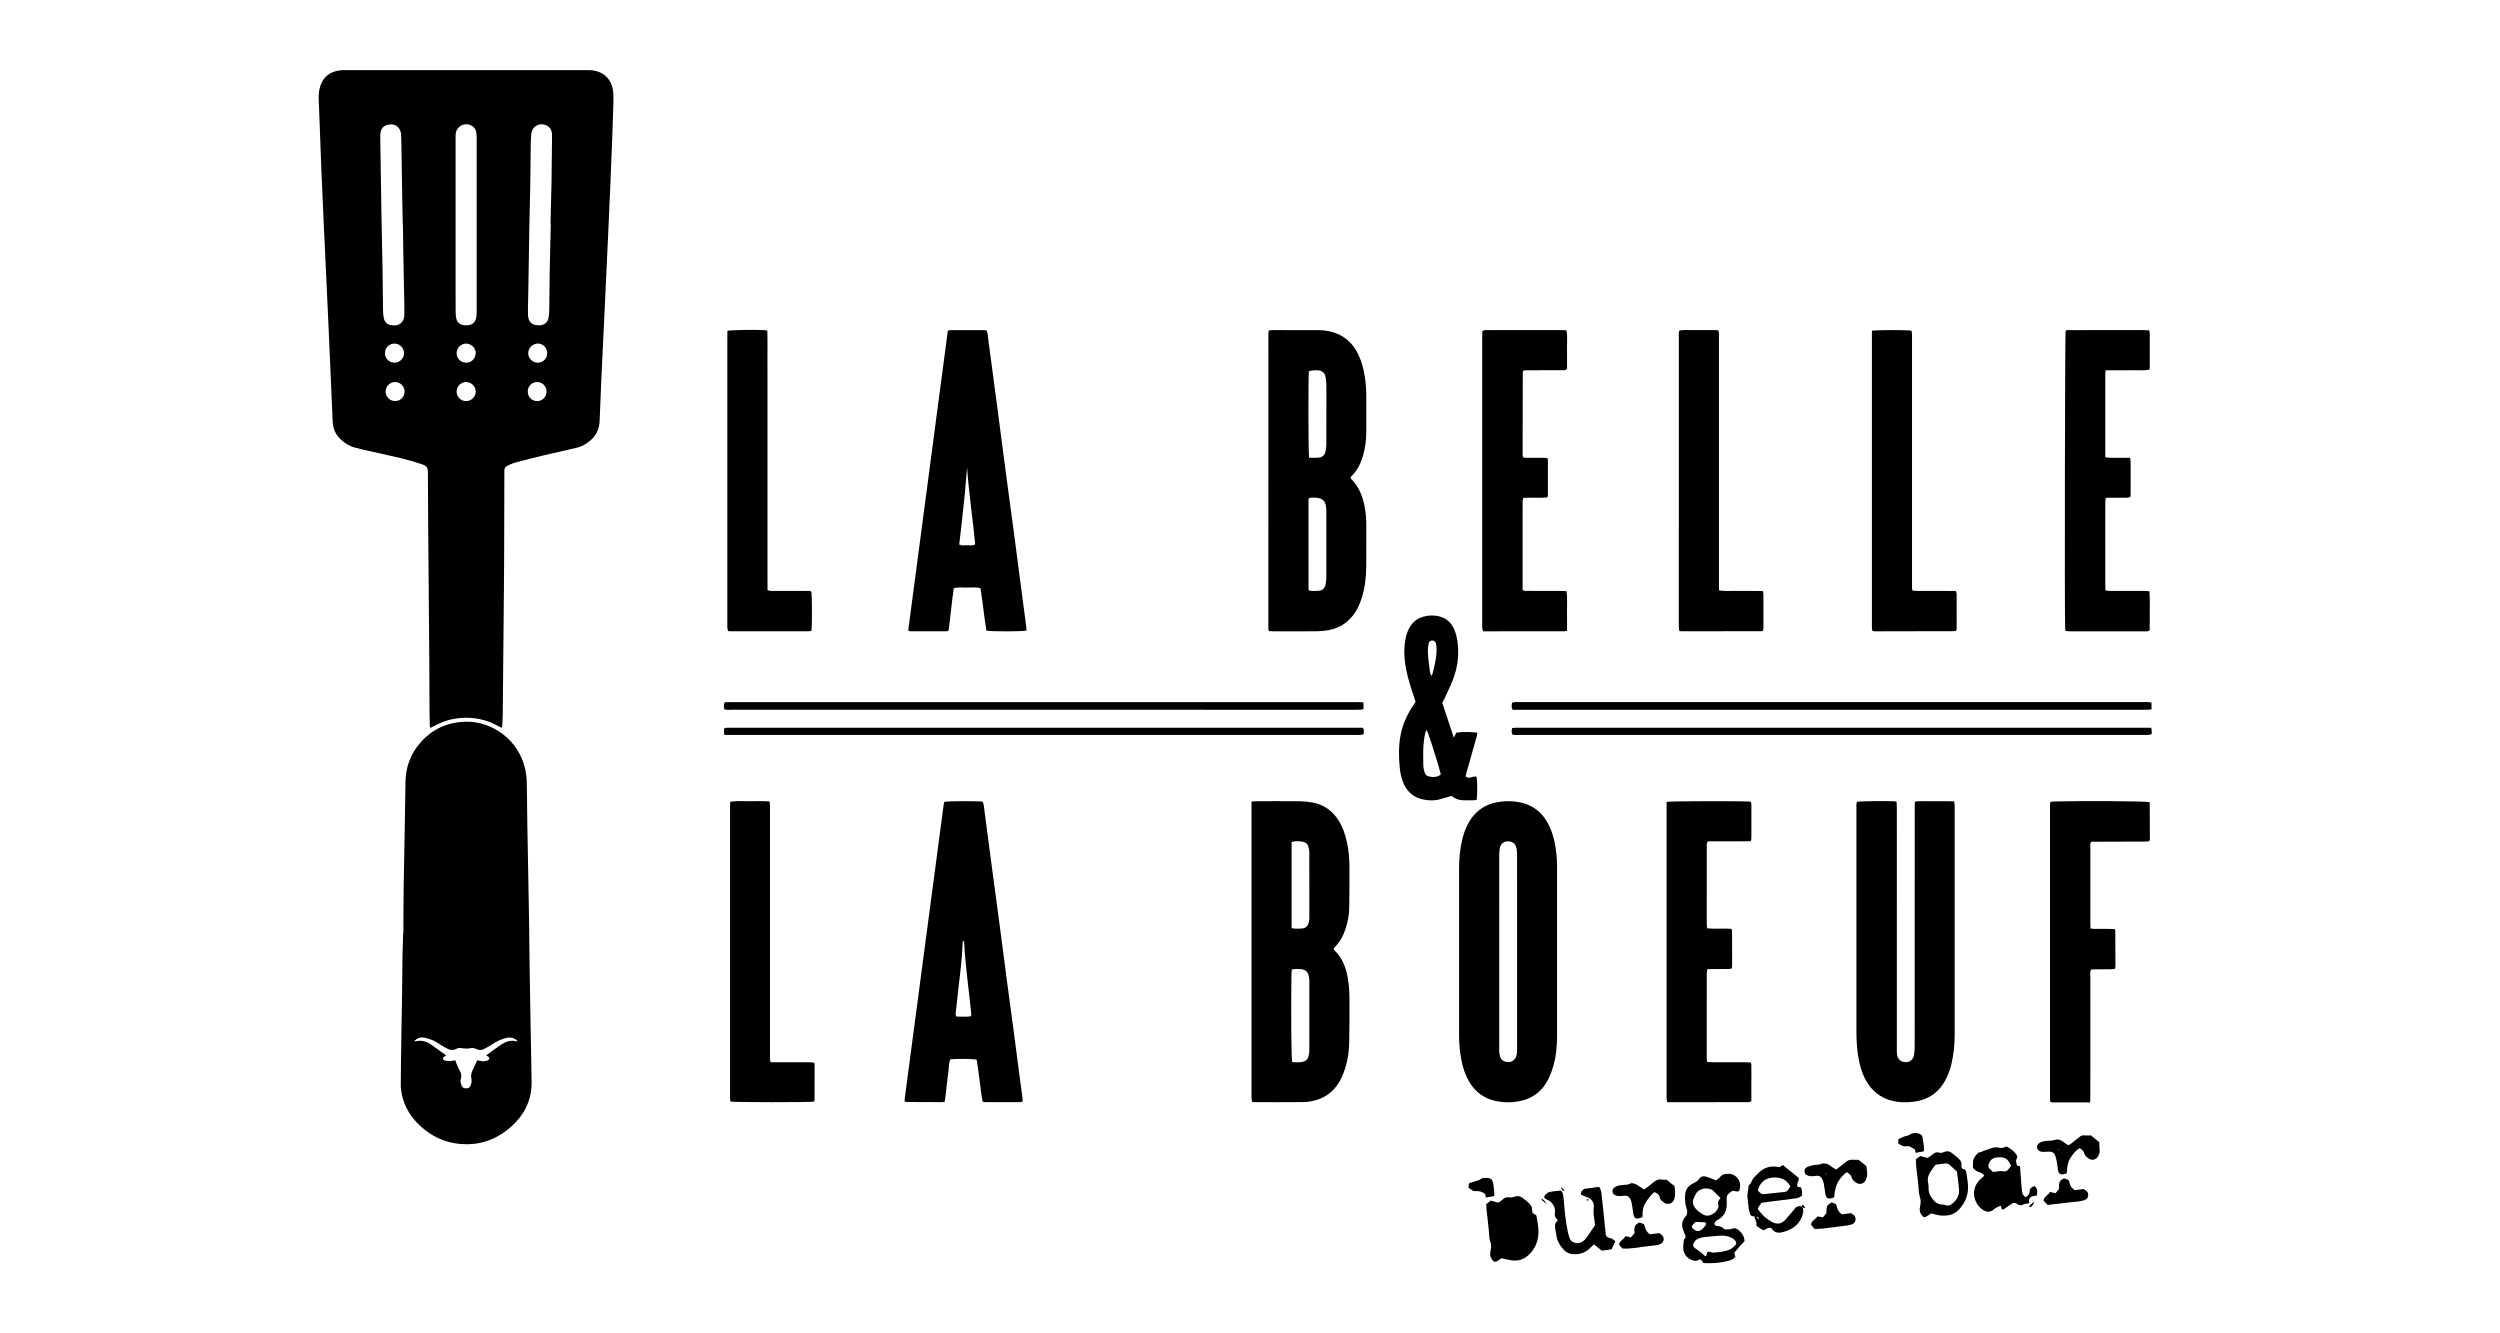 <?xml version="1.0" encoding="utf-8"?>
<!-- Generator: Adobe Illustrator 16.0.0, SVG Export Plug-In . SVG Version: 6.00 Build 0)  -->
<!DOCTYPE svg PUBLIC "-//W3C//DTD SVG 1.1//EN" "http://www.w3.org/Graphics/SVG/1.1/DTD/svg11.dtd">
<svg version="1.1" id="Calque_3" xmlns="http://www.w3.org/2000/svg" xmlns:xlink="http://www.w3.org/1999/xlink" x="0px" y="0px"
	 width="450px" height="240px" viewBox="0 0 450 240" enable-background="new 0 0 450 240" xml:space="preserve">
<g>
	<g>
		<path fill-rule="evenodd" clip-rule="evenodd" d="M275.899,218.365c0.283,0.176,0.448,0.268,0.6,0.379
			c0.047,0.033,0.067,0.121,0.08,0.184c0.254,1.473,0.569,2.943,0.129,4.434c-0.326,1.109-0.936,2.049-1.825,2.766
			c-0.828,0.668-1.826,0.887-2.879,0.729c-0.568-0.088-1.124-0.244-1.697-0.373c-0.47,0.172-0.771,0.713-1.372,0.621
			c-0.631-0.514-0.832-1.166-0.627-1.977c0.145-0.564,0.137-1.135-0.074-1.701c-0.115-0.314-0.161-0.664-0.178-1.002
			c-0.075-1.561-0.329-3.104-0.479-4.656c-0.033-0.334-0.039-0.674-0.057-1.008c0.276-0.219,0.528-0.418,0.828-0.656
			c0.347,0.1,0.754,0.219,1.264,0.367c0.293-0.086,0.628-0.332,0.919-0.605c0.331-0.307,0.696-0.422,1.117-0.352
			c0.346,0.059,0.645,0.018,0.979-0.117c0.493-0.199,0.985-0.113,1.438,0.225c0.519,0.389,1.049,0.758,1.436,1.289
			c0.158,0.215,0.28,0.432,0.267,0.74C275.751,217.934,275.87,218.223,275.899,218.365z"/>
		<path fill-rule="evenodd" clip-rule="evenodd" d="M306.605,227.35c-0.09-0.146-0.143-0.273-0.229-0.371
			c-0.23-0.266-0.431-0.359-0.694-0.178c-0.334,0.23-0.644,0.178-0.967,0.078c-1.178-0.369-1.871-1.406-1.72-2.684
			c0.063-0.521,0.001-1.102,0.456-1.518c-0.16-0.422-0.298-0.803-0.446-1.182c-0.334-0.852-0.337-1.684,0.297-2.391
			c0.478-0.533,0.488-1.07,0.259-1.695c-0.249-0.68-0.259-1.396-0.249-2.115c0.016-0.963,0.38-1.713,1.251-2.178
			c0.149-0.08,0.291-0.178,0.445-0.248c0.315-0.143,0.6-0.318,0.795-0.615c0.358-0.549,0.872-0.609,1.436-0.418
			c0.533,0.178,1.054,0.396,1.662,0.629c0.224-0.182,0.538-0.352,0.729-0.609c0.325-0.445,0.772-0.514,1.252-0.563
			c0.528-0.053,1.017,0.051,1.448,0.369c0.854,0.625,1.12,1.646,0.691,2.762c-0.244,0-0.538,0.074-0.768-0.016
			c-0.482-0.193-0.72,0.188-1.007,0.383c-0.314,0.211-0.465,0.566-0.443,0.975c0.019,0.375,0.023,0.75,0.011,1.123
			c-0.036,1.133-0.5,2.029-1.494,2.621c-0.202,0.121-0.445,0.225-0.576,0.404c-0.218,0.297-0.218,0.701,0.267,0.756
			c0.485,0.053,0.933,0.111,1.28,0.514c0.087,0.102,0.32,0.113,0.484,0.107c0.337-0.01,0.704,0.01,1.004-0.113
			c0.497-0.209,0.839-0.033,1.201,0.268c0.602,0.5,1.006,1.098,1.035,1.975c-0.297,0.311-0.636,0.639-0.947,0.992
			c-0.313,0.354-0.601,0.73-0.901,1.1c0.073,0.262,0.135,0.484,0.197,0.707c-0.313,0.414-0.749,0.602-1.21,0.725
			C309.662,227.34,308.145,227.441,306.605,227.35z M307.336,225.336c0.186,0,0.373-0.051,0.51,0.012
			c0.364,0.164,0.72,0.137,1.094,0.078c0.334-0.053,0.683-0.035,1.009-0.111c0.524-0.121,1.064-0.236,1.545-0.467
			c0.351-0.166,0.634-0.492,0.909-0.781c0.178-0.188,0.148-0.439-0.002-0.658c-0.26-0.379-0.634-0.602-1.055-0.756
			c-0.585-0.211-1.194-0.268-1.806-0.225c-0.979,0.066-1.956,0.162-2.931,0.273c-0.299,0.033-0.599,0.131-0.879,0.242
			c-0.388,0.154-0.689,0.42-0.864,0.814c-0.177,0.402-0.146,0.631,0.201,0.885c0.624,0.455,1.28,0.869,1.811,1.443
			c0.03,0.031,0.128,0.004,0.237,0.004C307.186,225.85,307.258,225.602,307.336,225.336z M309.7,215.652
			c-0.502-0.5-0.907-0.906-1.317-1.305c-0.096-0.094-0.208-0.184-0.328-0.234c-1.031-0.428-2.316-0.137-2.849,0.854
			c-0.128,0.236-0.224,0.492-0.338,0.736c-0.295,0.627-0.141,1.191,0.244,1.717c0.368,0.506,0.887,0.826,1.407,1.152
			c0.555,0.35,1.09,0.297,1.641,0.023c0.471-0.234,0.826-0.596,1.063-1.059c0.083-0.166,0.136-0.404,0.081-0.57
			C309.133,216.449,309.322,216.047,309.7,215.652z M305.214,219.947c-0.228,0.246-0.631,0.469-0.69,0.941
			c0.689,0.846,1.25,0.928,1.978,0.273c0.223-0.201,0.395-0.465,0.56-0.719c0.122-0.186-0.027-0.432-0.248-0.439
			C306.311,219.982,305.806,219.967,305.214,219.947z"/>
		<path fill-rule="evenodd" clip-rule="evenodd" d="M364.695,215.479c0.316-0.287,0.631-0.514,0.624-0.934
			c-0.011-0.639,0.4-0.873,0.913-1.061c0.542,0.482,0.588,1.047,0.372,1.734c-0.553,0.057-1.165,0.063-1.401,0.756
			c0.021,0.133,0.049,0.295,0.069,0.459c0.004,0.031-0.019,0.064-0.028,0.096c-0.055,0.039-0.105,0.102-0.165,0.111
			c-0.262,0.037-0.529-0.039-0.785,0.125c-0.412,0.268-0.841,0.25-1.231-0.061c-0.396-0.313-0.738-0.195-1.104,0.076
			c-0.46,0.344-0.948,0.65-1.386,0.945c-0.451-0.086-0.278-0.465-0.435-0.684c-0.445,0.141-0.861,0.324-1.229,0.643
			c-0.575,0.5-1.218,0.547-1.87,0.16c-0.633-0.377-1.1-0.928-1.396-1.586c-0.625-1.389-0.326-2.859,0.757-3.936
			c0.234-0.236,0.493-0.447,0.772-0.699c-0.237-0.373-0.579-0.523-0.925-0.635c-0.433-0.139-0.797-0.354-1.111-0.779
			c0-0.246,0.006-0.549-0.001-0.855c-0.016-0.742,0.362-1.291,0.866-1.775c0.07-0.066,0.172-0.156,0.255-0.15
			c0.368,0.023,0.626-0.252,0.943-0.328c0.686-0.164,1.304-0.57,2.035-0.566c0.137,0.002,0.292-0.059,0.404-0.01
			c0.552,0.238,1.057,0.053,1.551-0.168c0.368,0.234,0.729,0.428,1.045,0.68c0.261,0.207,0.484,0.471,0.689,0.734
			c0.173,0.225,0.246,0.518,0.098,0.77c-0.267,0.449-0.068,0.846,0.067,1.275c0.148,0.031,0.303,0.064,0.515,0.109
			c0.026,0.361,0.051,0.73,0.079,1.1c0.081,1.053,0.154,2.102,0.246,3.152C363.974,214.693,364.044,215.207,364.695,215.479z
			 M358.74,210.949c0.675-0.039,1.265-0.242,1.889-0.113c0.396,0.084,0.727-0.111,0.961-0.447c0.129-0.184,0.267-0.361,0.396-0.537
			c-0.529-1.27-1.117-1.637-2.424-1.523c-0.034,0.002-0.068,0.004-0.102,0.008c-0.763,0.074-1.266,0.467-1.479,1.176
			c-0.105,0.342-0.117,0.666,0.21,0.924C358.377,210.58,358.537,210.756,358.74,210.949z"/>
		<path fill-rule="evenodd" clip-rule="evenodd" d="M280.411,219.725c-0.075-0.127-0.106-0.238-0.18-0.297
			c-0.366-0.293-0.425-0.668-0.356-1.102c0.114-0.723-0.128-1.326-0.617-1.863c-0.166-0.18-0.314-0.32-0.554-0.404
			c-0.248-0.088-0.464-0.268-0.738-0.432c0.032-0.17,0.01-0.381,0.104-0.473c0.237-0.232,0.501-0.518,0.799-0.584
			c0.688-0.154,1.402-0.191,2.077-0.271c0.315,0.275,0.395,0.604,0.437,0.943c0.063,0.504,0.128,1.01,0.163,1.52
			c0.113,1.693,0.335,3.373,0.675,5.035c0.068,0.332,0.183,0.654,0.274,0.98c0.252,0.887,1.428,1.293,2.266,0.764
			c0.254-0.16,0.504-0.361,0.688-0.596c0.354-0.455,0.661-0.943,0.986-1.42c0.208-0.305,0.415-0.607,0.689-1.012
			c-0.051-0.348-0.114-0.816-0.187-1.281c-0.103-0.664-0.125-1.328-0.058-2c0.081-0.805-0.425-1.477-1.229-1.754
			c-0.378-0.131-0.742-0.307-1.073-0.443c-0.116-0.598,0.333-0.77,0.557-1.037c0.903-0.119,1.771-0.236,2.682-0.357
			c0.401,0.434,0.429,1.035,0.493,1.592c0.24,2.057,0.436,4.121,0.646,6.184c0.021,0.203,0.047,0.406,0.051,0.609
			c0.009,0.443,0.25,0.684,0.652,0.799c0.196,0.057,0.411,0.076,0.582,0.176c0.193,0.111,0.344,0.293,0.521,0.451
			c-0.231,0.486-0.437,0.922-0.679,1.432c-0.532,0.072-1.155,0.158-1.753,0.242c-0.498-0.396-0.943-0.75-1.429-1.135
			c-0.247,0.234-0.465,0.438-0.676,0.648c-0.788,0.789-1.731,1.143-2.852,1.129c-0.73-0.008-1.335-0.234-1.832-0.744
			c-0.649-0.666-1.145-1.434-1.341-2.357c-0.105-0.496-0.146-1.01-0.25-1.506C279.83,220.584,279.887,220.078,280.411,219.725z"/>
		<path fill-rule="evenodd" clip-rule="evenodd" d="M324.479,217.344c0.225,0.617,0.068,1.184-0.176,1.77
			c-0.669,1.613-2.01,2.328-3.583,2.709c-0.787,0.189-1.471-0.037-1.891-0.779c-0.548-0.172-0.914,0.213-1.378,0.402
			c-0.486-0.189-0.915-0.508-1.336-0.875c0.212-0.621-0.284-1.064-0.331-1.656c-0.45,0.078-0.696-0.115-0.801-0.486
			c-0.093-0.326-0.182-0.656-0.23-0.99c-0.079-0.57-0.098-1.152-0.192-1.721c-0.125-0.76,0.148-1.479,0.175-2.221
			c0.003-0.061,0.025-0.152,0.07-0.184c0.505-0.348,0.53-1.014,0.954-1.418c0.32-0.303,0.62-0.627,0.945-0.924
			c0.912-0.832,1.98-1.146,3.199-0.938c0.133,0.021,0.264,0.051,0.375,0.072c0.223-0.141,0.418-0.266,0.634-0.402
			c0.96,0.779,1.904,1.547,2.848,2.313c0.168,0.578-0.559,1.055-0.153,1.645c0.148,0.012,0.311,0.025,0.512,0.041
			c0.308,0.439,0.244,0.949,0.259,1.451c-0.374,0.422-0.863,0.525-1.377,0.588c-1.55,0.189-3.1,0.383-4.648,0.582
			c-0.436,0.055-0.867,0.135-1.323,0.207c-0.17,0.418-0.621,0.654-0.609,1.146c1.166,1.42,1.166,1.42,2.463,2.23
			c0.876,0.545,1.753,0.439,2.459-0.332c0.458-0.502,0.887-1.029,1.329-1.547c0.11-0.129,0.235-0.248,0.327-0.391
			c0.325-0.502,0.764-0.643,1.32-0.441C324.373,217.244,324.427,217.293,324.479,217.344z M316.41,214.295
			c0.664,0.682,0.666,0.693,1.355,0.623c1.108-0.111,2.215-0.25,3.324-0.354c0.285-0.029,0.535-0.084,0.71-0.316
			c0.161-0.215,0.308-0.439,0.472-0.676c-0.121-0.195-0.213-0.375-0.339-0.527c-0.148-0.182-0.313-0.355-0.494-0.504
			c-0.982-0.799-3.017-0.795-3.99,0.016C316.915,213,316.584,213.578,316.41,214.295z M316.191,219.037
			c0.077,0.141,0.1,0.238,0.158,0.273c0.065,0.039,0.164,0.021,0.248,0.027c-0.032-0.068-0.048-0.156-0.102-0.201
			C316.438,219.09,316.345,219.084,316.191,219.037z"/>
		<path fill-rule="evenodd" clip-rule="evenodd" d="M344.861,208.658c0.24-0.172,0.48-0.344,0.806-0.576
			c0.352,0.094,0.791,0.209,1.309,0.346c0.286-0.199,0.64-0.408,0.944-0.668c0.339-0.289,0.71-0.441,1.122-0.293
			c0.332,0.119,0.58,0.021,0.871-0.102c0.5-0.213,0.986-0.189,1.428,0.193c0.384,0.332,0.823,0.605,1.181,0.965
			c0.326,0.326,0.639,0.666,0.539,1.24c-0.045,0.252,0.037,0.703,0.533,0.713c0.075,0.002,0.162,0.111,0.218,0.193
			c0.055,0.08,0.092,0.184,0.107,0.283c0.183,1.238,0.461,2.467,0.246,3.736c-0.226,1.334-0.889,2.41-1.856,3.318
			c-0.513,0.48-1.155,0.705-1.843,0.775c-0.68,0.072-1.357,0.049-2.021-0.152c-0.259-0.078-0.524-0.135-0.841-0.213
			c-0.414,0.199-0.736,0.672-1.33,0.676c-0.637-0.494-0.852-1.168-0.655-1.957c0.161-0.652,0.127-1.268-0.093-1.898
			c-0.1-0.283-0.143-0.598-0.153-0.898c-0.063-1.699-0.406-3.369-0.51-5.061C344.851,209.078,344.861,208.877,344.861,208.658z
			 M352.255,210.883c-0.374-0.344-0.839-0.785-1.321-1.209c-0.24-0.209-0.535-0.279-0.858-0.236
			c-0.536,0.072-1.074,0.137-1.683,0.215c-0.298,0.41-0.64,0.832-0.925,1.291c-0.367,0.59-0.565,1.223-0.41,1.943
			c0.077,0.359,0.104,0.742,0.096,1.113c-0.021,0.85,0.404,1.488,0.927,2.084c0.373,0.426,0.84,0.682,1.414,0.73
			c0.201,0.016,0.423,0.002,0.598,0.082c0.604,0.277,1.062-0.006,1.474-0.375c0.682-0.613,1.119-1.369,1.066-2.318
			c-0.037-0.641-0.132-1.281-0.205-1.922C352.379,211.857,352.322,211.434,352.255,210.883z"/>
		<path fill-rule="evenodd" clip-rule="evenodd" d="M372.021,211.166c-0.186,0.068-0.336,0.152-0.499,0.182
			c-0.697,0.139-0.99-0.08-1.097-0.809c-0.064-0.436-0.099-0.877-0.179-1.311c-0.073-0.398-0.157-0.801-0.296-1.182
			c-0.224-0.607-0.596-0.799-1.258-0.742c-0.305,0.025-0.609,0.035-0.914,0.033c-0.167-0.002-0.342-0.025-0.501-0.078
			c-0.307-0.102-0.534-0.301-0.592-0.637c-0.063-0.369,0.065-0.672,0.381-0.875c0.408-0.264,0.872-0.359,1.352-0.398
			c0.371-0.027,0.757-0.004,1.113-0.094c0.858-0.219,1.126-0.209,1.749,0.203c0.337,0.225,0.672,0.451,1.011,0.68
			c0.429-0.146,0.701-0.461,1.022-0.701c0.353-0.264,0.697-0.539,1.038-0.82c0.251-0.205,0.52-0.279,0.849-0.25
			c0.364,0.033,0.734,0.008,1.162,0.008c0.455,0.365,0.955,0.768,1.492,1.197c0.028,0.48,0.067,0.984,0.088,1.488
			c0.018,0.418-0.11,0.805-0.34,1.152c-0.385,0.586-1.114,0.719-1.676,0.295c-0.319-0.242-0.646-0.457-0.758-0.91
			c-0.108-0.441-0.477-0.721-0.853-0.945c-0.676,0.436-1.273,1.135-1.739,1.955C372.124,209.4,372.073,210.279,372.021,211.166z
			 M370.599,206.971c-0.019-0.049-0.037-0.1-0.057-0.15c-0.022,0.018-0.067,0.043-0.064,0.057c0.012,0.057,0.038,0.107,0.059,0.16
			C370.556,207.018,370.576,206.994,370.599,206.971z"/>
		<path fill-rule="evenodd" clip-rule="evenodd" d="M332.385,210.982c-1.548,1.324-2.058,2.361-2.229,4.518
			c-0.119,0.053-0.261,0.148-0.414,0.178c-0.803,0.164-1.056-0.014-1.18-0.803c-0.094-0.604-0.169-1.209-0.278-1.809
			c-0.049-0.264-0.135-0.527-0.247-0.771c-0.243-0.533-0.64-0.756-1.226-0.633c-0.483,0.104-0.941,0.072-1.404-0.059
			c-0.323-0.092-0.521-0.311-0.578-0.641c-0.065-0.375,0.058-0.691,0.394-0.859c0.298-0.15,0.632-0.23,0.952-0.332
			c0.608-0.195,1.297,0.006,1.871-0.367c0.399,0.033,0.804,0.021,1.162,0.264c0.415,0.283,0.807,0.611,1.315,0.838
			c0.578-0.447,1.159-0.857,1.694-1.322c0.388-0.338,0.797-0.475,1.301-0.43c0.334,0.029,0.67,0.006,1.012,0.006
			c0.468,0.377,0.94,0.758,1.417,1.141c0.049,0.383,0.099,0.75,0.14,1.119c0.049,0.447-0.018,0.883-0.2,1.293
			c-0.368,0.83-1.188,1.035-1.919,0.479c-0.29-0.223-0.571-0.428-0.667-0.848C333.199,211.504,332.824,211.221,332.385,210.982z
			 M328.76,211.332c-0.025-0.047-0.05-0.094-0.074-0.141c-0.02,0.021-0.055,0.043-0.055,0.064c0,0.055,0.018,0.107,0.028,0.162
			C328.692,211.389,328.727,211.359,328.76,211.332z"/>
		<path fill-rule="evenodd" clip-rule="evenodd" d="M297.836,214.57c-0.729,0.516-1.215,1.246-1.676,1.998
			c-0.465,0.754-0.506,1.604-0.5,2.412c-0.08,0.084-0.116,0.154-0.169,0.174c-1.108,0.381-1.39,0.199-1.541-0.961
			c-0.073-0.574-0.153-1.146-0.263-1.713c-0.051-0.26-0.146-0.529-0.285-0.756c-0.226-0.367-0.551-0.566-1.024-0.49
			c-0.365,0.059-0.744,0.072-1.112,0.049c-0.228-0.016-0.473-0.094-0.666-0.217c-0.435-0.27-0.473-0.875-0.105-1.232
			c0.334-0.324,0.766-0.434,1.202-0.502c0.334-0.051,0.678-0.049,1.016-0.082c0.165-0.016,0.357-0.012,0.486-0.096
			c0.545-0.348,1.028-0.117,1.492,0.146c0.41,0.232,0.789,0.52,1.224,0.813c0.594-0.361,1.112-0.799,1.621-1.236
			c0.491-0.422,0.992-0.684,1.659-0.543c0.228,0.047,0.473,0.006,0.767,0.006c0.454,0.363,0.955,0.766,1.439,1.152
			c0.045,0.4,0.125,0.77,0.118,1.139c-0.008,0.404-0.04,0.82-0.158,1.201c-0.188,0.598-0.631,0.881-1.234,0.861
			c-0.161-0.006-0.36-0.035-0.473-0.133c-0.345-0.297-0.8-0.471-0.902-1.035C298.672,215.084,298.269,214.807,297.836,214.57z
			 M294.196,214.938c0.008-0.029,0.024-0.059,0.022-0.086c-0.002-0.01-0.043-0.018-0.067-0.027
			c-0.009,0.029-0.023,0.059-0.021,0.086C294.132,214.922,294.174,214.928,294.196,214.938z"/>
		<path fill-rule="evenodd" clip-rule="evenodd" d="M329.698,216.428c0.26,0.107,0.508,0.209,0.79,0.324
			c0.215,0.691,0.337,1.463,1.138,1.84c0.475-0.076,0.975-0.156,1.534-0.244c0.168,0.232,0.557,0.23,0.72,0.59
			c0.252,0.555,0.126,1.115-0.41,1.379c-0.269,0.131-0.574,0.213-0.871,0.254c-1.479,0.201-2.957,0.389-4.438,0.563
			c-0.47,0.055-0.945,0.055-1.522,0.084c-0.185-0.215-0.403-0.467-0.642-0.744c-0.004-0.338,0.143-0.602,0.444-0.822
			c0.243-0.176,0.438-0.416,0.726-0.695c0.262,0.047,0.586,0.104,0.96,0.168c0.188-0.223,0.402-0.477,0.609-0.723
			C328.799,216.982,328.799,216.982,329.698,216.428z"/>
		<path fill-rule="evenodd" clip-rule="evenodd" d="M292.045,224.734c-0.197-0.215-0.401-0.438-0.6-0.654
			c0.009-0.396,0.196-0.633,0.489-0.852c0.265-0.197,0.467-0.475,0.714-0.734c0.311,0.084,0.602,0.162,0.913,0.246
			c0.211-0.25,0.427-0.506,0.675-0.803c-0.137-0.787-0.085-1.539,0.886-1.887c0.214,0.074,0.465,0.164,0.763,0.27
			c0.052,0.129,0.137,0.277,0.174,0.434c0.135,0.584,0.393,1.078,0.944,1.424c0.514-0.066,1.048-0.135,1.624-0.209
			c0.123,0.076,0.306,0.16,0.453,0.287c0.554,0.48,0.509,1.25-0.105,1.615c-0.226,0.133-0.5,0.213-0.763,0.252
			c-0.735,0.107-1.478,0.182-2.216,0.264C294.719,224.527,293.46,224.836,292.045,224.734z"/>
		<path fill-rule="evenodd" clip-rule="evenodd" d="M367.831,216.104c0.109-0.771,0.866-0.961,1.167-1.564
			c0.351,0.088,0.667,0.17,0.992,0.254c0.222-0.273,0.432-0.535,0.647-0.803c-0.023-0.752-0.141-1.553,0.923-1.877
			c0.178,0.063,0.458,0.158,0.744,0.258c0.045,0.094,0.101,0.18,0.128,0.273c0.292,0.998,0.312,1.033,1.013,1.584
			c0.519-0.068,1.052-0.137,1.608-0.209c0.088,0.063,0.186,0.164,0.306,0.215c0.413,0.172,0.517,0.541,0.517,0.906
			c0,0.449-0.289,0.77-0.708,0.9c-0.384,0.123-0.791,0.184-1.193,0.236c-0.673,0.086-1.351,0.141-2.023,0.217
			c-1.109,0.125-2.219,0.256-3.379,0.391C368.317,216.617,368.066,216.354,367.831,216.104z"/>
		<path fill-rule="evenodd" clip-rule="evenodd" d="M268.977,215.283c-0.579,0.105-1.038,0.188-1.539,0.279
			c-0.031-0.238-0.057-0.428-0.081-0.611c-0.521-0.422-1.095-0.615-1.771-0.551c-0.4,0.037-0.405-0.01-1.282-0.631
			c0.039-0.229,0.083-0.486,0.135-0.787c0.563-0.178,1.104-0.342,1.643-0.518c0.125-0.041,0.271-0.08,0.358-0.17
			c0.274-0.27,0.617-0.26,0.951-0.27c0.962-0.029,1.277,0.229,1.42,1.178c0.075,0.502,0.117,1.01,0.164,1.516
			C268.991,214.881,268.977,215.049,268.977,215.283z"/>
		<path fill-rule="evenodd" clip-rule="evenodd" d="M346.313,207.238c-0.563,0.102-0.992,0.18-1.495,0.271
			c-0.028-0.137-0.048-0.285-0.091-0.422c-0.031-0.094-0.075-0.225-0.146-0.254c-0.456-0.174-0.804-0.617-1.374-0.516
			c-0.57,0.104-1.051-0.135-1.48-0.488c-0.025-0.063-0.074-0.127-0.07-0.184c0.014-0.199,0.046-0.396,0.073-0.609
			c0.505-0.225,0.958-0.502,1.503-0.584c0.222-0.033,0.431-0.172,0.635-0.285c0.508-0.281,1.03-0.285,1.567-0.105
			c0.31,0.104,0.56,0.309,0.614,0.623C346.195,205.512,346.338,206.34,346.313,207.238z"/>
		<path fill-rule="evenodd" clip-rule="evenodd" d="M366.21,216.354c-0.476,0.883-0.476,0.883-1.024,0.918
			C365.438,216.844,365.763,216.541,366.21,216.354z"/>
		<path fill-rule="evenodd" clip-rule="evenodd" d="M278.261,216.625c-0.271-0.225-0.541-0.453-0.844-0.709
			c0.138-0.047,0.217-0.1,0.246-0.078c0.272,0.193,0.519,0.412,0.587,0.764L278.261,216.625z"/>
		<path fill-rule="evenodd" clip-rule="evenodd" d="M324.479,217.344c-0.053-0.051-0.106-0.1-0.16-0.148
			c-0.002-0.068-0.008-0.135-0.003-0.201c0.001-0.031,0.026-0.061,0.063-0.135c0.267,0.074,0.395,0.264,0.577,0.631
			C324.704,217.412,324.592,217.379,324.479,217.344z"/>
		<path fill-rule="evenodd" clip-rule="evenodd" d="M280.985,213.646c0.247,0.238,0.432,0.414,0.622,0.598
			c-0.085,0.066-0.151,0.137-0.164,0.129C281.098,214.145,281.1,214.141,280.985,213.646z"/>
		<path fill-rule="evenodd" clip-rule="evenodd" d="M285.962,216.08c-0.141,0-0.259,0-0.374,0c0.006-0.059-0.008-0.152,0.024-0.17
			c0.076-0.047,0.172-0.068,0.262-0.076C285.891,215.834,285.917,215.947,285.962,216.08z"/>
		<path fill-rule="evenodd" clip-rule="evenodd" d="M278.25,216.602c0.046,0.027,0.092,0.051,0.138,0.076
			c0.001-0.049,0.003-0.102,0.005-0.152c-0.045,0.033-0.088,0.064-0.132,0.1L278.25,216.602z"/>
		<path fill-rule="evenodd" clip-rule="evenodd" d="M323.813,216.867c-0.024,0.002-0.059,0.016-0.074,0.004
			c-0.018-0.012-0.02-0.049-0.027-0.074c0.038-0.004,0.078-0.01,0.118-0.016C323.823,216.811,323.819,216.84,323.813,216.867z"/>
	</g>
	<path fill-rule="evenodd" clip-rule="evenodd" d="M225.274,144.279c0.357-0.029,0.588-0.063,0.819-0.064
		c2.619-0.002,5.238-0.018,7.856,0.01c0.776,0.008,1.563,0.084,2.326,0.23c1.969,0.373,3.496,1.436,4.594,3.113
		c0.796,1.215,1.253,2.559,1.564,3.963c0.333,1.498,0.466,3.023,0.47,4.557c0.009,2.447-0.006,4.896-0.046,7.344
		c-0.021,1.297-0.271,2.566-0.676,3.801c-0.397,1.211-0.98,2.314-1.901,3.219c-0.071,0.07-0.131,0.154-0.189,0.238
		c-0.017,0.023-0.015,0.061-0.028,0.119c0.04,0.068,0.077,0.168,0.146,0.236c1.447,1.424,2.114,3.227,2.424,5.172
		c0.165,1.037,0.257,2.094,0.267,3.145c0.022,2.754,0.014,5.51-0.044,8.264c-0.045,2.121-0.411,4.197-1.285,6.15
		c-0.952,2.125-2.48,3.645-4.771,4.271c-0.681,0.188-1.401,0.318-2.106,0.326c-2.959,0.035-5.918,0.014-8.877,0.012
		c-0.132,0-0.263-0.029-0.45-0.055c-0.031-0.201-0.074-0.391-0.087-0.584c-0.016-0.238-0.006-0.477-0.006-0.715
		c0-17.141,0-34.285,0-51.426C225.274,145.201,225.274,144.797,225.274,144.279z M232.524,174.52
		c-0.023,0.273-0.061,0.537-0.065,0.801c-0.091,7.018-0.03,15.01,0.129,15.84c0.579,0.08,1.184,0.086,1.783-0.008
		c0.586-0.09,1.008-0.424,1.159-1.008c0.093-0.355,0.148-0.732,0.149-1.102c0.009-4.145,0.009-8.289,0-12.434
		c-0.001-0.369-0.046-0.748-0.145-1.102c-0.171-0.615-0.621-0.977-1.247-1.047C233.721,174.4,233.143,174.367,232.524,174.52z
		 M232.491,167.066c0.596,0.145,1.105,0.09,1.607,0.082c0.885-0.016,1.302-0.359,1.507-1.215c0.055-0.23,0.076-0.471,0.076-0.705
		c0.005-3.943,0.009-7.885-0.005-11.826c-0.002-0.367-0.096-0.74-0.203-1.094c-0.132-0.416-0.462-0.699-0.877-0.781
		c-0.689-0.135-1.392-0.182-2.105,0.039C232.491,156.736,232.491,161.859,232.491,167.066z"/>
	<path fill-rule="evenodd" clip-rule="evenodd" d="M334.237,144.307c0.733-0.096,5.664-0.15,6.718-0.082
		c0.128,0.008,0.253,0.055,0.438,0.098c0.014,0.387,0.037,0.756,0.037,1.121c0.002,5.512,0.002,11.021,0.002,16.533
		c0,8.91,0,17.824,0,26.736c0,0.34-0.016,0.682,0.022,1.018c0.103,0.914,0.686,1.451,1.543,1.457
		c0.823,0.006,1.401-0.471,1.532-1.34c0.085-0.568,0.115-1.15,0.115-1.727c0.007-14.15,0.004-28.301,0.007-42.451
		c0-0.436,0.013-0.873,0.02-1.342c0.612-0.199,1.19-0.094,1.755-0.111c0.611-0.018,1.225-0.004,1.837-0.004
		c0.577,0,1.157-0.004,1.734,0c0.571,0.006,1.143,0.018,1.755,0.027c0.036,0.264,0.075,0.457,0.086,0.652
		c0.014,0.238,0.004,0.477,0.004,0.715c0,13.572,0.001,27.143,0,40.717c0,1.773-0.188,3.527-0.6,5.254
		c-0.215,0.896-0.529,1.756-0.937,2.584c-1.213,2.459-3.206,3.83-5.896,4.158c-1.421,0.176-2.847,0.123-4.243-0.299
		c-1.743-0.527-3.064-1.58-4.031-3.102c-0.872-1.371-1.327-2.898-1.608-4.48c-0.267-1.51-0.366-3.039-0.367-4.568
		c-0.005-13.404-0.003-26.805-0.001-40.207C334.16,145.229,334.111,144.785,334.237,144.307z"/>
	<path fill-rule="evenodd" clip-rule="evenodd" d="M280.27,171.303c0,5.031,0,10.064,0,15.096c0,1.877-0.154,3.738-0.684,5.547
		c-0.228,0.777-0.514,1.551-0.874,2.277c-1.096,2.215-2.867,3.574-5.32,4.01c-1.526,0.27-3.049,0.252-4.549-0.145
		c-1.936-0.514-3.388-1.674-4.398-3.398c-0.911-1.553-1.333-3.26-1.584-5.02c-0.183-1.283-0.232-2.572-0.23-3.865
		c0.004-9.793,0.003-19.584,0.001-29.379c-0.001-1.875,0.167-3.732,0.636-5.555c0.272-1.057,0.65-2.072,1.219-3.012
		c1.115-1.846,2.712-3.002,4.838-3.428c1.523-0.303,3.042-0.297,4.551,0.057c1.796,0.42,3.222,1.402,4.27,2.928
		c0.842,1.225,1.327,2.596,1.646,4.031c0.35,1.566,0.479,3.154,0.479,4.758C280.27,161.236,280.27,166.27,280.27,171.303z
		 M273.077,171.428c0-0.918,0-1.836,0-2.754c0-4.828,0.004-9.654-0.005-14.48c0-0.508-0.008-1.027-0.107-1.52
		c-0.16-0.813-0.728-1.234-1.517-1.232c-0.79,0.002-1.319,0.424-1.491,1.256c-0.081,0.395-0.094,0.809-0.095,1.213
		c-0.005,11.592-0.003,23.184-0.003,34.775c0,0.238-0.021,0.479,0.009,0.713c0.038,0.303,0.089,0.607,0.187,0.893
		c0.124,0.369,0.391,0.623,0.767,0.764c1.009,0.383,1.959-0.105,2.164-1.176c0.096-0.494,0.087-1.016,0.089-1.523
		C273.079,182.713,273.077,177.07,273.077,171.428z"/>
	<path fill-rule="evenodd" clip-rule="evenodd" d="M170.046,198.318c-0.236,0.029-0.4,0.068-0.565,0.066
		c-2.142-0.004-4.285-0.014-6.427-0.027c-0.058,0-0.116-0.063-0.201-0.111c-0.006-0.115-0.035-0.25-0.018-0.379
		c2.341-17.691,4.686-35.381,7.033-53.072c0.022-0.164,0.091-0.32,0.133-0.467c0.787-0.145,5.801-0.166,6.893-0.027
		c0.058,0.197,0.153,0.414,0.184,0.641c0.438,3.301,0.862,6.605,1.299,9.906c0.51,3.844,1.034,7.682,1.543,11.523
		c0.442,3.336,0.867,6.676,1.308,10.01c0.442,3.336,0.9,6.67,1.344,10.008c0.371,2.795,0.729,5.594,1.097,8.391
		c0.098,0.742,0.209,1.482,0.305,2.223c0.052,0.402,0.083,0.809,0.128,1.26c-0.193,0.049-0.346,0.119-0.5,0.119
		c-2.109,0.006-4.218,0.004-6.327,0c-0.099,0-0.198-0.035-0.371-0.068c-0.312-1.23-0.369-2.521-0.566-3.787
		c-0.198-1.268-0.312-2.549-0.537-3.793c-0.797-0.164-3.635-0.189-4.757-0.045c-0.292,0.785-0.235,1.646-0.368,2.475
		c-0.14,0.873-0.199,1.756-0.309,2.633C170.262,196.633,170.188,197.473,170.046,198.318z M173.324,169.332
		c-0.021,0.201-0.053,0.391-0.06,0.584c-0.101,2.779-0.458,5.535-0.781,8.297c-0.15,1.279-0.298,2.559-0.427,3.84
		c-0.028,0.285-0.146,0.598,0.116,0.924c0.845,0.021,1.714,0.074,2.588-0.043c0.035-0.133,0.088-0.229,0.08-0.318
		c-0.424-4.352-1.076-8.678-1.293-13.047c-0.003-0.063-0.054-0.123-0.093-0.178C173.438,169.367,173.397,169.363,173.324,169.332z"
		/>
	<path fill-rule="evenodd" clip-rule="evenodd" d="M299.989,144.336c0.918-0.15,14.118-0.17,15.15-0.035
		c0.035,0.137,0.108,0.291,0.108,0.447c0.009,2.041,0.008,4.082,0.003,6.123c-0.001,0.16-0.058,0.322-0.101,0.547
		c-1.316,0.039-2.604,0.014-3.891,0.02c-1.291,0.004-2.581,0-3.825,0c-0.323,0.389-0.212,0.779-0.214,1.139
		c-0.008,3.982-0.005,7.961-0.005,11.941c0,0.646-0.005,1.295,0.005,1.939c0.003,0.197,0.043,0.393,0.073,0.648
		c1.479,0.125,2.933-0.02,4.356,0.082c0.061,0.176,0.122,0.268,0.122,0.361c0.008,2.076,0.012,4.15,0.01,6.227
		c0,0.164-0.035,0.328-0.061,0.543c-0.214,0.039-0.405,0.102-0.596,0.104c-0.92,0.01-1.839,0.004-2.757,0.006
		c-0.337,0.002-0.672,0.016-1.053,0.023c-0.038,0.289-0.096,0.518-0.096,0.744c-0.006,5.068-0.005,10.139-0.002,15.205
		c0.001,0.232,0.044,0.463,0.072,0.748c0.341,0.021,0.636,0.059,0.933,0.059c1.973,0.004,3.947,0,5.92,0.004
		c0.331,0,0.663,0.025,1.028,0.041c0.034,0.225,0.08,0.387,0.081,0.551c0.005,2.139,0.014,4.275-0.003,6.391
		c-0.354,0.291-0.707,0.191-1.031,0.191c-2.96,0.008-5.92,0.006-8.879,0.006c-1.396,0-2.79,0-4.185,0c-0.337,0-0.674,0-1.056,0
		c-0.043-0.252-0.093-0.443-0.104-0.635c-0.017-0.271-0.006-0.543-0.006-0.816c0-17.111,0-34.223,0-51.334
		C299.989,145.201,299.989,144.797,299.989,144.336z"/>
	<path fill-rule="evenodd" clip-rule="evenodd" d="M376.231,198.432c-2.336,0-4.543,0.002-6.75-0.004
		c-0.127,0-0.256-0.049-0.381-0.074c-0.041-0.127-0.098-0.221-0.098-0.314c-0.004-17.789-0.004-35.576,0-53.365
		c0-0.096,0.055-0.189,0.097-0.332c0.223-0.027,0.451-0.072,0.68-0.08c5.204-0.121,16.186-0.057,17.084,0.109
		c0.033,0.059,0.09,0.115,0.09,0.174c0.012,2.143,0.021,4.283,0.024,6.426c0,0.129-0.037,0.26-0.049,0.338
		c-0.067,0.07-0.088,0.1-0.116,0.117c-0.028,0.014-0.063,0.023-0.096,0.027c-0.102,0.012-0.201,0.027-0.303,0.029
		c-2.381,0.01-7.49,0.02-9.869,0.031c-0.032,0-0.063,0.016-0.102,0.025c-0.259,0.199-0.177,0.492-0.179,0.752
		c-0.007,1.531-0.002,3.063-0.002,4.592c-0.002,3.025-0.002,6.053,0,9.08c0,0.369,0.02,0.736,0.032,1.16
		c0.242,0.029,0.436,0.072,0.628,0.074c0.986,0.006,1.973,0,2.959,0.006c0.265,0.002,0.529,0.033,0.753,0.047
		c0.063,0.125,0.118,0.184,0.118,0.242c0.014,2.039,0.024,4.08,0.032,6.119c0,0.234-0.028,0.471-0.047,0.76
		c-0.244,0.035-0.47,0.094-0.695,0.1c-0.919,0.01-1.837,0-2.756,0.006c-0.299,0.002-0.598,0.029-0.913,0.047
		c-0.179,0.43-0.109,0.84-0.109,1.238c-0.004,7.107-0.002,14.215-0.004,21.324C376.261,197.488,376.244,197.891,376.231,198.432z"/>
	<path fill-rule="evenodd" clip-rule="evenodd" d="M138.72,191.209c0.922,0,1.771,0,2.619,0c0.884,0,1.769-0.014,2.653,0.004
		c0.842,0.016,1.688-0.074,2.553,0.068c0.034,0.16,0.085,0.289,0.085,0.418c0.001,2.107-0.002,4.217-0.012,6.324
		c0,0.094-0.066,0.186-0.099,0.27c-0.86,0.135-14.138,0.131-15.038-0.008c-0.023-0.176-0.063-0.369-0.072-0.564
		c-0.013-0.271-0.004-0.543-0.004-0.816c0-17.074,0-34.152,0.001-51.229c0-0.436,0.015-0.871,0.024-1.367
		c1.229-0.197,2.413-0.074,3.587-0.09c1.148-0.014,2.299-0.041,3.5,0.033c0.031,0.248,0.068,0.441,0.075,0.637
		c0.012,0.338,0.005,0.678,0.005,1.02c0,14.627,0,29.254,0.002,43.881C138.601,190.223,138.541,190.666,138.72,191.209z"/>
	<path fill-rule="evenodd" clip-rule="evenodd" d="M259.61,126.502c0.681,2.066,1.351,4.09,2.074,6.277
		c0.207-0.404,0.336-0.658,0.466-0.908c0.829-0.154,2.932-0.152,3.775,0.016c-0.038,0.225-0.056,0.455-0.117,0.676
		c-0.595,2.125-1.196,4.248-1.799,6.373c-0.082,0.291-0.212,0.574-0.119,0.898c0.638,0.426,1.253-0.217,1.874-0.025
		c0.176,0.697,0.195,3.148,0.021,4.176c-0.174,0.021-0.367,0.063-0.562,0.066c-0.509,0.01-1.02-0.006-1.529,0.008
		c-0.844,0.021-1.616-0.17-2.287-0.703c-0.077-0.061-0.182-0.088-0.177-0.086c-0.828,0.244-1.563,0.5-2.317,0.672
		c-0.905,0.205-1.82,0.148-2.732-0.035c-1.623-0.322-2.755-1.256-3.461-2.729c-0.445-0.928-0.659-1.924-0.761-2.943
		c-0.191-1.936-0.22-3.873,0.122-5.791c0.337-1.895,1.094-3.635,2.158-5.24c0.187-0.281,0.365-0.568,0.566-0.879
		c-0.275-0.84-0.553-1.674-0.821-2.512c-0.446-1.393-0.821-2.805-1.037-4.252c-0.244-1.625-0.237-3.25,0.111-4.863
		c0.153-0.703,0.407-1.364,0.798-1.973c0.579-0.904,1.4-1.456,2.425-1.741c0.733-0.204,1.483-0.231,2.226-0.14
		c1.411,0.171,2.473,0.891,3.123,2.176c0.516,1.019,0.704,2.119,0.8,3.243c0.175,2.068-0.143,4.073-0.877,6
		c-0.435,1.141-0.979,2.238-1.481,3.352C259.945,125.893,259.79,126.156,259.61,126.502z M256.798,131.441
		c-0.098,0.131-0.189,0.201-0.208,0.289c-0.103,0.498-0.205,0.996-0.274,1.498c-0.209,1.482-0.132,2.979-0.123,4.469
		c0.003,0.4,0.092,0.809,0.193,1.197c0.097,0.371,0.311,0.738,0.685,0.834c0.794,0.205,1.592,0.229,2.278-0.32
		c-0.131-0.734-1.854-6.287-2.356-7.607C256.95,131.689,256.879,131.588,256.798,131.441z M257.607,121.686
		c0.321-0.352,0.325-0.773,0.426-1.159c0.328-1.251,0.583-2.516,0.546-3.819c-0.008-0.303-0.036-0.612-0.11-0.905
		c-0.088-0.339-0.361-0.519-0.674-0.517c-0.316,0.001-0.578,0.176-0.646,0.538c-0.086,0.464-0.144,0.942-0.135,1.413
		c0.011,0.644,0.059,1.292,0.156,1.927C257.297,119.996,257.295,120.855,257.607,121.686z"/>
	<path fill-rule="evenodd" clip-rule="evenodd" d="M387.272,126.461c0,0.432,0,0.793,0,1.213c-0.228,0.029-0.421,0.07-0.614,0.08
		c-0.272,0.014-0.545,0.004-0.817,0.004c-37.422,0-74.843,0-112.265,0c-0.438,0-0.877,0-1.314,0
		c-0.23-0.445-0.175-0.836-0.081-1.279c0.197-0.037,0.389-0.09,0.582-0.102c0.306-0.018,0.613-0.006,0.918-0.006
		c37.354,0,74.707,0,112.061,0.004C386.211,126.375,386.688,126.316,387.272,126.461z"/>
	<path fill-rule="evenodd" clip-rule="evenodd" d="M130.381,127.67c-0.093-0.414-0.131-0.801,0.041-1.215
		c0.137-0.027,0.267-0.074,0.396-0.074c38.095-0.002,76.19,0.002,114.285,0.008c0.095,0,0.188,0.063,0.33,0.111
		c0,0.359,0,0.723,0,1.143c-0.176,0.035-0.365,0.098-0.557,0.109c-0.306,0.02-0.612,0.006-0.918,0.006
		c-37.382,0-74.763,0.002-112.144-0.002C131.348,127.756,130.87,127.828,130.381,127.67z"/>
	<path fill-rule="evenodd" clip-rule="evenodd" d="M387.191,130.988c0.063,0.217,0.109,0.311,0.113,0.406
		c0.013,0.234,0.004,0.471,0.004,0.754c-0.222,0.053-0.406,0.121-0.596,0.137c-0.272,0.023-0.545,0.008-0.817,0.008
		c-37.447,0-74.895,0-112.343-0.002c-0.437,0-0.882,0.066-1.339-0.088c-0.174-0.35-0.117-0.707-0.044-1.129
		c0.203-0.029,0.395-0.07,0.588-0.08c0.272-0.016,0.545-0.006,0.817-0.006c37.412,0,74.826,0,112.241,0
		C386.256,130.988,386.697,130.988,387.191,130.988z"/>
	<path fill-rule="evenodd" clip-rule="evenodd" d="M130.396,132.293c-0.105-0.488-0.118-0.842-0.002-1.23
		c0.153-0.025,0.283-0.066,0.412-0.066c38.169-0.002,76.338-0.002,114.494-0.002c0.291,0.379,0.156,0.752,0.159,1.162
		c-0.196,0.047-0.383,0.115-0.574,0.129c-0.305,0.023-0.612,0.008-0.918,0.008c-37.39,0-74.779,0-112.167,0
		C131.36,132.293,130.922,132.293,130.396,132.293z"/>
	<g>
		<path fill-rule="evenodd" clip-rule="evenodd" d="M228.393,113.58c-0.038-0.175-0.09-0.303-0.09-0.429
			c0-17.783,0.002-35.565,0.01-53.347c0-0.093,0.063-0.186,0.114-0.327c0.256-0.02,0.521-0.06,0.785-0.06
			c2.687-0.004,5.373-0.012,8.058,0.002c1.269,0.007,2.505,0.225,3.666,0.758c1.65,0.757,2.788,2.024,3.563,3.64
			c0.637,1.33,0.988,2.744,1.2,4.197c0.176,1.214,0.243,2.433,0.236,3.66c-0.015,2.04-0.005,4.08-0.005,6.12
			c-0.001,1.436-0.189,2.846-0.587,4.227c-0.4,1.392-1.025,2.66-2.072,3.691c-0.07,0.069-0.12,0.162-0.173,0.237
			c0.022,0.074,0.024,0.153,0.064,0.194c1.484,1.479,2.188,3.329,2.532,5.345c0.177,1.04,0.246,2.089,0.24,3.147
			c-0.015,2.449,0.003,4.896-0.007,7.344c-0.008,1.947-0.252,3.865-0.837,5.728c-0.421,1.343-1.048,2.575-2.024,3.615
			c-1.063,1.132-2.374,1.81-3.881,2.096c-0.698,0.131-1.416,0.203-2.126,0.21c-2.652,0.023-5.305,0.011-7.958,0.007
			C228.873,113.636,228.644,113.601,228.393,113.58z M235.629,89.646c-0.046,0.151-0.098,0.245-0.098,0.339
			c-0.003,5.328-0.003,10.655,0.002,15.983c0,0.093,0.055,0.187,0.104,0.341c0.556,0.091,1.127,0.072,1.696,0.038
			c0.648-0.04,1.08-0.396,1.238-1.023c0.098-0.39,0.167-0.8,0.167-1.202c0.014-4.071,0.01-8.144,0.003-12.216
			c-0.001-0.336-0.048-0.676-0.113-1.007c-0.144-0.713-0.611-1.125-1.307-1.256C236.761,89.539,236.189,89.545,235.629,89.646z
			 M235.634,82.389c0.59,0,1.133,0.036,1.67-0.009c0.674-0.057,1.153-0.419,1.286-1.108c0.089-0.463,0.147-0.939,0.151-1.411
			c0.015-2.377,0.006-4.755,0.006-7.133c0-1.223,0.017-2.446-0.008-3.668c-0.009-0.47-0.083-0.945-0.185-1.406
			c-0.092-0.417-0.379-0.716-0.781-0.88c-0.466-0.189-1.549-0.165-2.174,0.039C235.478,67.813,235.491,81.46,235.634,82.389z"/>
		<path fill-rule="evenodd" clip-rule="evenodd" d="M184.755,113.52c-0.784,0.158-6.221,0.167-7.193,0.003
			c-0.431-2.511-0.653-5.08-1.081-7.654c-0.824-0.217-1.638-0.1-2.438-0.103c-0.772-0.002-1.555-0.104-2.361,0.099
			c-0.385,2.562-0.578,5.13-0.952,7.66c-0.163,0.05-0.257,0.104-0.352,0.104c-2.177,0.004-4.354,0.003-6.53-0.002
			c-0.096,0-0.191-0.053-0.273-0.077c-0.026-0.046-0.045-0.072-0.057-0.102c-0.013-0.032-0.031-0.067-0.026-0.098
			c2.37-17.926,4.741-35.852,7.116-53.807c0.201-0.048,0.358-0.117,0.516-0.118c2.007-0.008,4.014-0.006,6.021-0.002
			c0.132,0,0.263,0.037,0.452,0.065c0.214,0.539,0.223,1.121,0.299,1.679c0.554,4.075,1.093,8.153,1.629,12.232
			c0.505,3.842,0.997,7.686,1.506,11.528c0.508,3.841,1.037,7.68,1.547,11.521c0.443,3.336,0.871,6.674,1.309,10.011
			c0.287,2.191,0.581,4.38,0.867,6.572C184.773,113.191,184.755,113.358,184.755,113.52z M174.072,84.146
			c-0.129,1.555-0.245,3.111-0.393,4.664c-0.145,1.522-0.317,3.042-0.486,4.563c-0.172,1.548-0.354,3.096-0.531,4.648
			c0.511,0.232,0.995,0.133,1.458,0.123c0.454-0.009,0.942,0.15,1.415-0.169C175.107,93.369,174.393,88.797,174.072,84.146z"/>
		<path fill-rule="evenodd" clip-rule="evenodd" d="M274.222,82.363c0.691,0.088,1.436,0.021,2.174,0.041
			c0.706,0.018,1.415-0.035,2.113,0.038c0.053,0.156,0.111,0.248,0.111,0.34c0.005,2.143,0.005,4.285,0,6.427
			c0,0.093-0.059,0.185-0.107,0.33c-1.416,0.121-2.841-0.02-4.313,0.084c-0.043,0.187-0.12,0.374-0.124,0.561
			c-0.017,0.68-0.008,1.36-0.008,2.041c0,4.285,0,8.569,0,12.855c0,0.37,0,0.741,0,1.054c0.309,0.314,0.632,0.227,0.923,0.227
			c1.973,0.009,3.945,0.003,5.918,0.007c0.335,0.001,0.669,0.025,1.065,0.042c0.186,1.216,0.063,2.398,0.084,3.572
			c0.02,1.181,0.013,2.362-0.005,3.565c-0.228,0.042-0.354,0.084-0.482,0.084c-4.861,0.004-9.722,0.004-14.628,0.004
			c-0.056-0.228-0.127-0.413-0.142-0.602c-0.022-0.305-0.008-0.611-0.008-0.918c0-17.072,0-34.145,0-51.217
			c0-0.437,0.009-0.874,0.014-1.238c0.324-0.33,0.647-0.24,0.94-0.241c2.007-0.008,4.014-0.004,6.02-0.004
			c2.381,0,4.762-0.002,7.142,0.001c0.335,0,0.669,0.025,1.065,0.042c0.186,1.215,0.062,2.397,0.084,3.572
			c0.022,1.153,0.005,2.307,0.005,3.397c-0.335,0.291-0.654,0.212-0.951,0.213c-1.973,0.007-3.945,0.002-5.918,0.005
			c-0.333,0.001-0.666,0.025-0.942,0.037c-0.076,0.087-0.103,0.111-0.119,0.14c-0.016,0.027-0.034,0.06-0.034,0.091
			c-0.011,4.931-0.021,9.861-0.028,14.792c0,0.135,0.009,0.271,0.029,0.405C274.107,82.172,274.153,82.228,274.222,82.363z"/>
		<path fill-rule="evenodd" clip-rule="evenodd" d="M379.018,66.644c-0.03,0.282-0.063,0.444-0.063,0.606
			c-0.004,4.997-0.002,9.995-0.002,15.031c0.25,0.048,0.441,0.114,0.632,0.116c0.92,0.012,1.837,0.006,2.756,0.007
			c0.338,0,0.673,0,1.058,0c0.047,0.241,0.113,0.43,0.113,0.621c0.009,1.973,0.007,3.945,0.003,5.918c0,0.165-0.027,0.33-0.043,0.52
			c-0.474,0.218-0.954,0.097-1.418,0.116c-0.508,0.022-1.019,0.002-1.529,0.006c-0.472,0.003-0.941,0.012-1.476,0.018
			c-0.039,0.313-0.094,0.57-0.096,0.828c-0.009,1.429-0.004,2.857-0.004,4.286c0,3.469,0,6.938,0.002,10.408
			c0,0.368,0.021,0.735,0.034,1.167c0.35,0.026,0.645,0.068,0.938,0.069c1.973,0.006,3.945,0.001,5.92,0.006
			c0.331,0,0.663,0.031,1.049,0.05c0.127,1.246,0.049,2.428,0.06,3.608c0.01,1.152,0.021,2.304-0.013,3.444
			c-0.393,0.257-0.776,0.164-1.139,0.165c-3.469,0.008-6.938,0.004-10.408,0.004c-0.951,0-1.904,0.004-2.856-0.003
			c-0.23-0.001-0.46-0.038-0.729-0.061c-0.032-0.202-0.075-0.363-0.081-0.527c-0.11-2.532-0.033-52.643,0.079-53.458
			c0.21-0.239,0.498-0.17,0.762-0.171c1.666-0.006,3.334-0.003,4.999-0.003c2.722,0,5.442-0.002,8.163,0.001
			c0.368,0,0.734,0.026,1.137,0.041c0.155,0.628,0.071,1.204,0.086,1.771c0.014,0.612,0.004,1.224,0.004,1.836
			c0,0.579,0.004,1.157-0.002,1.735c-0.006,0.571,0.032,1.145-0.045,1.745c-0.889,0.189-1.736,0.075-2.576,0.095
			c-0.883,0.02-1.77,0.004-2.654,0.004C380.83,66.644,379.981,66.644,379.018,66.644z"/>
		<path fill-rule="evenodd" clip-rule="evenodd" d="M336.94,59.53c1.021-0.149,6.147-0.151,7.127-0.015
			c0.029,0.168,0.082,0.357,0.09,0.548c0.018,0.339,0.008,0.68,0.008,1.02c0,14.63,0,29.259,0.001,43.889
			c0,0.435-0.035,0.876,0.066,1.321c0.907,0.137,1.758,0.056,2.603,0.07c0.884,0.014,1.769,0.001,2.654,0.004
			c0.846,0.003,1.691,0.01,2.572,0.016c0.056,0.208,0.135,0.363,0.135,0.52c0.009,2.076,0.007,4.15,0.002,6.226
			c-0.001,0.129-0.044,0.258-0.057,0.32c-0.077,0.083-0.096,0.112-0.123,0.128c-0.027,0.018-0.064,0.03-0.097,0.03
			c-4.797,0.011-9.593,0.021-14.389,0.028c-0.134,0.001-0.269-0.026-0.401-0.048c-0.028-0.005-0.051-0.042-0.137-0.12
			c-0.014-0.101-0.053-0.262-0.053-0.425C336.94,95.217,336.94,77.393,336.94,59.53z"/>
		<path fill-rule="evenodd" clip-rule="evenodd" d="M130.933,59.539c0.877-0.145,4.795-0.207,6.644-0.118
			c0.162,0.008,0.322,0.058,0.548,0.101c0.042,1.315,0.015,2.603,0.02,3.89c0.005,1.292,0.001,2.584,0.001,3.876
			c0,1.326,0,2.652,0,3.979c0,1.292,0,2.584,0,3.877s0,2.584,0,3.876c0,1.292,0,2.585,0,3.877c0,1.292,0,2.584,0,3.876
			c0,1.292,0,2.584,0,3.877c0,1.326,0,2.653,0,3.979c0,1.292,0,2.584,0,3.877s0,2.584,0,3.876c0.001,1.284-0.005,2.568,0.006,3.8
			c0.408,0.259,0.756,0.178,1.086,0.179c1.938,0.008,3.877,0,5.815,0.008c0.332,0.001,0.681-0.078,0.988,0.118
			c0.144,0.771,0.158,6.087,0.013,7.059c-0.144,0.027-0.303,0.085-0.463,0.086c-4.728,0.004-9.455,0.002-14.182,0
			c-0.099,0-0.198-0.03-0.361-0.055c-0.04-0.172-0.107-0.355-0.121-0.545c-0.022-0.305-0.009-0.611-0.009-0.918
			c0-17.071,0-34.143,0-51.214C130.918,60.461,130.927,60.023,130.933,59.539z"/>
		<path fill-rule="evenodd" clip-rule="evenodd" d="M309.418,106.272c0.959,0.167,1.807,0.074,2.647,0.089
			c0.885,0.018,1.769-0.001,2.653,0.006c0.845,0.006,1.691-0.03,2.593,0.03c0.041,0.234,0.104,0.423,0.104,0.612
			c0.008,1.973,0.008,3.945,0.003,5.918c-0.001,0.197-0.042,0.395-0.061,0.548c-0.075,0.059-0.1,0.083-0.128,0.1
			c-0.028,0.015-0.061,0.035-0.092,0.035c-4.795,0.01-9.589,0.019-14.383,0.024c-0.133,0-0.264-0.028-0.458-0.05
			c-0.037-0.2-0.09-0.387-0.101-0.579c-0.018-0.271-0.007-0.544-0.007-0.815c0-17.106,0-34.212,0.002-51.318
			c0-0.438-0.041-0.881,0.064-1.345c0.782-0.214,1.563-0.087,2.334-0.109c0.781-0.021,1.563-0.01,2.346-0.003
			c0.776,0.007,1.556-0.035,2.392,0.042c0.032,0.232,0.075,0.422,0.083,0.614c0.015,0.306,0.007,0.612,0.007,0.918
			c0,14.623,0,29.246,0,43.87C309.418,105.297,309.418,105.736,309.418,106.272z"/>
	</g>
	<g>
		<path fill-rule="evenodd" clip-rule="evenodd" d="M90.283,131.004c-0.534-0.271-1.033-0.549-1.552-0.781
			c-0.496-0.219-1.005-0.424-1.526-0.572c-0.553-0.158-1.124-0.273-1.694-0.352c-0.537-0.074-1.083-0.107-1.625-0.104
			c-0.575,0.006-1.154,0.047-1.725,0.127c-0.537,0.074-1.075,0.182-1.593,0.338c-0.551,0.164-1.09,0.381-1.618,0.615
			c-0.486,0.215-0.95,0.484-1.493,0.766c-0.046-0.211-0.094-0.334-0.097-0.455c-0.021-1.053-0.044-2.107-0.051-3.162
			c-0.016-2.857-0.022-5.715-0.037-8.572c-0.009-1.768-0.028-3.537-0.043-5.305c-0.053-6.257-0.11-12.515-0.158-18.771
			c-0.024-3.163-0.032-6.326-0.046-9.49c-0.005-1.192-0.097-1.395-1.244-1.776c-1.224-0.407-2.47-0.758-3.725-1.059
			c-2.148-0.515-4.31-0.969-6.465-1.456c-0.53-0.119-1.052-0.279-1.582-0.396c-0.956-0.211-1.746-0.694-2.488-1.329
			c-1.051-0.899-1.582-2.014-1.64-3.377c-0.041-0.951-0.085-1.901-0.126-2.851c-0.128-2.955-0.253-5.909-0.382-8.863
			c-0.102-2.343-0.205-4.687-0.312-7.029c-0.134-2.954-0.272-5.908-0.411-8.862c-0.134-2.852-0.274-5.703-0.403-8.555
			c-0.144-3.158-0.286-6.315-0.411-9.474c-0.147-3.701-0.265-7.404-0.417-11.105c-0.041-0.985-0.137-1.966,0.049-2.947
			c0.169-0.889,0.505-1.687,1.14-2.349c0.777-0.81,1.768-1.113,2.84-1.22c0.304-0.031,0.612-0.014,0.918-0.015
			c14.356,0,28.711,0,43.067,0c0.306,0,0.613-0.01,0.917,0.012c2.269,0.162,3.782,1.61,4.019,3.873
			c0.06,0.573,0.065,1.155,0.049,1.732c-0.057,2.072-0.125,4.145-0.202,6.216c-0.099,2.649-0.207,5.299-0.318,7.948
			c-0.134,3.158-0.272,6.316-0.415,9.474c-0.13,2.885-0.271,5.771-0.406,8.657c-0.137,2.92-0.272,5.84-0.411,8.759
			c-0.133,2.818-0.275,5.635-0.402,8.453c-0.12,2.682-0.229,5.364-0.334,8.047c-0.054,1.399-0.565,2.555-1.652,3.477
			c-0.742,0.63-1.532,1.113-2.487,1.329c-2.055,0.464-4.109,0.932-6.158,1.421c-1.62,0.388-3.234,0.796-4.842,1.227
			c-0.488,0.131-0.955,0.352-1.419,0.56c-0.407,0.182-0.625,0.501-0.591,0.972c0.018,0.237,0.002,0.477,0.002,0.714
			c-0.011,4.796-0.02,9.592-0.035,14.389c-0.007,2.041-0.025,4.081-0.044,6.121c-0.051,5.712-0.106,11.426-0.159,17.138
			c-0.016,1.768-0.022,3.537-0.048,5.305c-0.011,0.748-0.057,1.494-0.096,2.24C90.399,130.773,90.339,130.859,90.283,131.004z
			 M82.007,40.494c0,2.722,0,5.444,0,8.165c0,2.517-0.006,5.035,0.006,7.552c0.002,0.402,0.039,0.818,0.144,1.204
			c0.19,0.696,0.694,1.065,1.411,1.13c0.203,0.018,0.409,0.015,0.612,0.001c0.799-0.054,1.323-0.477,1.51-1.273
			c0.084-0.36,0.109-0.74,0.109-1.11c0.006-10.444,0.005-20.888,0.001-31.332c0-0.338-0.024-0.679-0.076-1.013
			c-0.071-0.454-0.295-0.833-0.679-1.099c-1.207-0.834-2.835-0.112-3.017,1.344c-0.038,0.301-0.02,0.611-0.02,0.917
			C82.007,30.152,82.007,35.323,82.007,40.494z M99.142,40.254c-0.017,0-0.033,0-0.049,0c0.061-2.445,0.137-4.89,0.179-7.335
			c0.049-2.82,0.069-5.64,0.096-8.46c0.002-0.236-0.012-0.479-0.063-0.709c-0.097-0.448-0.335-0.816-0.732-1.061
			c-1.276-0.789-2.817-0.04-2.947,1.443c-0.059,0.676-0.084,1.355-0.096,2.034c-0.026,1.495-0.033,2.99-0.049,4.485
			c-0.013,1.121-0.02,2.243-0.044,3.364c-0.048,2.275-0.116,4.55-0.157,6.824c-0.064,3.499-0.109,6.998-0.165,10.497
			c-0.021,1.325-0.053,2.649-0.075,3.974c-0.007,0.476-0.017,0.953,0.005,1.427c0.056,1.232,0.725,1.841,1.968,1.816
			c0.068-0.001,0.136,0,0.204-0.005c0.781-0.063,1.342-0.517,1.506-1.286c0.091-0.429,0.131-0.875,0.141-1.314
			c0.03-1.427,0.035-2.854,0.051-4.281c0.013-1.155,0.017-2.311,0.042-3.466C99.012,45.551,99.079,42.903,99.142,40.254z
			 M72.522,40.474c-0.007,0-0.014,0-0.021,0c-0.03-1.459-0.065-2.919-0.09-4.379c-0.057-3.465-0.108-6.93-0.164-10.395
			c-0.008-0.475-0.02-0.951-0.046-1.425c-0.078-1.402-1.101-2.155-2.458-1.796c-0.683,0.18-1.128,0.619-1.244,1.332
			c-0.049,0.299-0.055,0.607-0.052,0.912c0.012,1.189,0.035,2.378,0.053,3.567c0.054,3.499,0.102,6.998,0.164,10.496
			c0.059,3.294,0.142,6.588,0.197,9.883c0.042,2.446,0.051,4.894,0.087,7.339c0.006,0.405,0.051,0.814,0.127,1.212
			c0.125,0.656,0.518,1.133,1.174,1.27c0.708,0.149,1.435,0.159,2.005-0.417c0.379-0.381,0.521-0.868,0.526-1.395
			c0.006-0.611,0.01-1.224-0.001-1.836c-0.052-2.717-0.114-5.433-0.164-8.15C72.578,44.62,72.552,42.546,72.522,40.474z
			 M83.881,65.285c0.827,0.035,1.725-0.613,1.747-1.741c0.019-0.897-0.803-1.687-1.702-1.701c-0.905-0.014-1.702,0.746-1.737,1.656
			C82.151,64.468,82.915,65.274,83.881,65.285z M96.781,65.285c0.943,0.004,1.697-0.715,1.722-1.645
			c0.027-0.984-0.731-1.796-1.682-1.802c-0.943-0.006-1.756,0.817-1.743,1.763C95.091,64.515,95.865,65.279,96.781,65.285z
			 M71.141,72.194c0.935-0.007,1.637-0.736,1.682-1.679c0.045-0.932-0.758-1.758-1.721-1.749c-0.917,0.01-1.679,0.763-1.699,1.685
			C69.383,71.404,70.177,72.202,71.141,72.194z M69.318,63.575c-0.089,0.769,0.597,1.68,1.642,1.708
			c0.961,0.025,1.783-0.771,1.769-1.719c-0.014-0.956-0.839-1.769-1.781-1.718C70.012,61.895,69.245,62.662,69.318,63.575z
			 M85.633,70.532c0.024-0.904-0.724-1.713-1.632-1.764c-0.961-0.054-1.792,0.71-1.813,1.67c-0.021,0.938,0.69,1.71,1.618,1.756
			C84.779,72.242,85.607,71.489,85.633,70.532z M98.375,70.489c0.004-0.943-0.707-1.691-1.634-1.722
			c-0.973-0.031-1.742,0.723-1.743,1.71c-0.001,0.958,0.692,1.688,1.631,1.717C97.608,72.224,98.37,71.48,98.375,70.489z"/>
		<path fill-rule="evenodd" clip-rule="evenodd" d="M72.613,167.865c0-1.156-0.005-2.313,0.002-3.469
			c0.009-1.598,0.018-3.195,0.045-4.795c0.06-3.533,0.135-7.066,0.197-10.602c0.048-2.719,0.097-5.438,0.128-8.156
			c0.029-2.65,0.852-5.02,2.572-7.033c2.145-2.514,4.874-3.803,8.205-3.898c4.824-0.141,9.587,3.283,10.75,8.438
			c0.178,0.793,0.287,1.611,0.307,2.422c0.063,2.516,0.056,5.031,0.096,7.547c0.056,3.535,0.132,7.068,0.197,10.602
			c0.046,2.447,0.093,4.895,0.128,7.342c0.034,2.379,0.047,4.758,0.082,7.139c0.047,3.262,0.104,6.525,0.16,9.787
			c0.065,3.807,0.122,7.613,0.206,11.42c0.081,3.658-1.523,6.492-4.3,8.713c-2.496,1.994-5.381,2.875-8.571,2.59
			c-2.767-0.248-5.167-1.377-7.201-3.27c-1.661-1.545-2.822-3.393-3.286-5.633c-0.124-0.594-0.198-1.213-0.194-1.818
			c0.018-2.924,0.066-5.848,0.11-8.77c0.038-2.516,0.091-5.029,0.126-7.545c0.034-2.379,0.045-4.76,0.084-7.139
			c0.021-1.293,0.078-2.582,0.119-3.871C72.589,167.865,72.601,167.865,72.613,167.865z M93.209,187.436
			c-0.592-0.635-1.282-0.787-2.051-0.613c-0.943,0.213-1.786,0.637-2.588,1.166c-0.48,0.316-0.982,0.605-1.5,0.854
			c-0.444,0.211-0.919,0.219-1.374-0.035c-0.339-0.189-0.675-0.199-1.073-0.125c-0.484,0.09-1.011,0.066-1.5-0.018
			c-0.363-0.064-0.674-0.043-0.977,0.127c-0.527,0.297-1.056,0.236-1.567-0.002c-0.398-0.188-0.769-0.432-1.149-0.654
			c-0.498-0.291-0.975-0.625-1.496-0.867c-0.458-0.213-0.955-0.367-1.45-0.471c-0.783-0.164-1.33,0.023-1.9,0.555
			c0.024,0.021,0.046,0.053,0.073,0.061c0.064,0.014,0.135,0.031,0.196,0.018c1.081-0.275,2.015,0.076,2.879,0.684
			c0.854,0.6,1.693,1.219,2.559,1.846c-0.094,0.076-0.162,0.156-0.248,0.195c-0.158,0.074-0.313,0.143-0.31,0.352
			c0.002,0.262,0.207,0.359,0.397,0.398c0.328,0.063,0.668,0.098,1.002,0.088c0.262-0.008,0.521-0.098,0.814-0.156
			c0.144,0.385,0.257,0.736,0.404,1.07c0.149,0.342,0.333,0.668,0.499,1.004c0.206,0.416,0.233,0.859,0.098,1.293
			c-0.134,0.43,0.003,0.807,0.144,1.188c0.133,0.361,0.417,0.51,0.798,0.512c0.379,0.002,0.65-0.137,0.81-0.494
			c0.187-0.418,0.233-0.846,0.141-1.293s-0.045-0.877,0.152-1.295c0.301-0.639,0.587-1.285,0.897-1.967
			c0.277,0.051,0.572,0.115,0.87,0.156c0.416,0.057,0.814,0.002,1.175-0.23c0.178-0.115,0.202-0.379,0.031-0.52
			c-0.14-0.115-0.298-0.209-0.446-0.309c0.713-0.518,1.371-0.996,2.034-1.471c0.276-0.199,0.554-0.396,0.843-0.572
			c0.749-0.461,1.544-0.703,2.432-0.5C92.952,187.436,93.083,187.428,93.209,187.436z"/>
	</g>
</g>
</svg>
